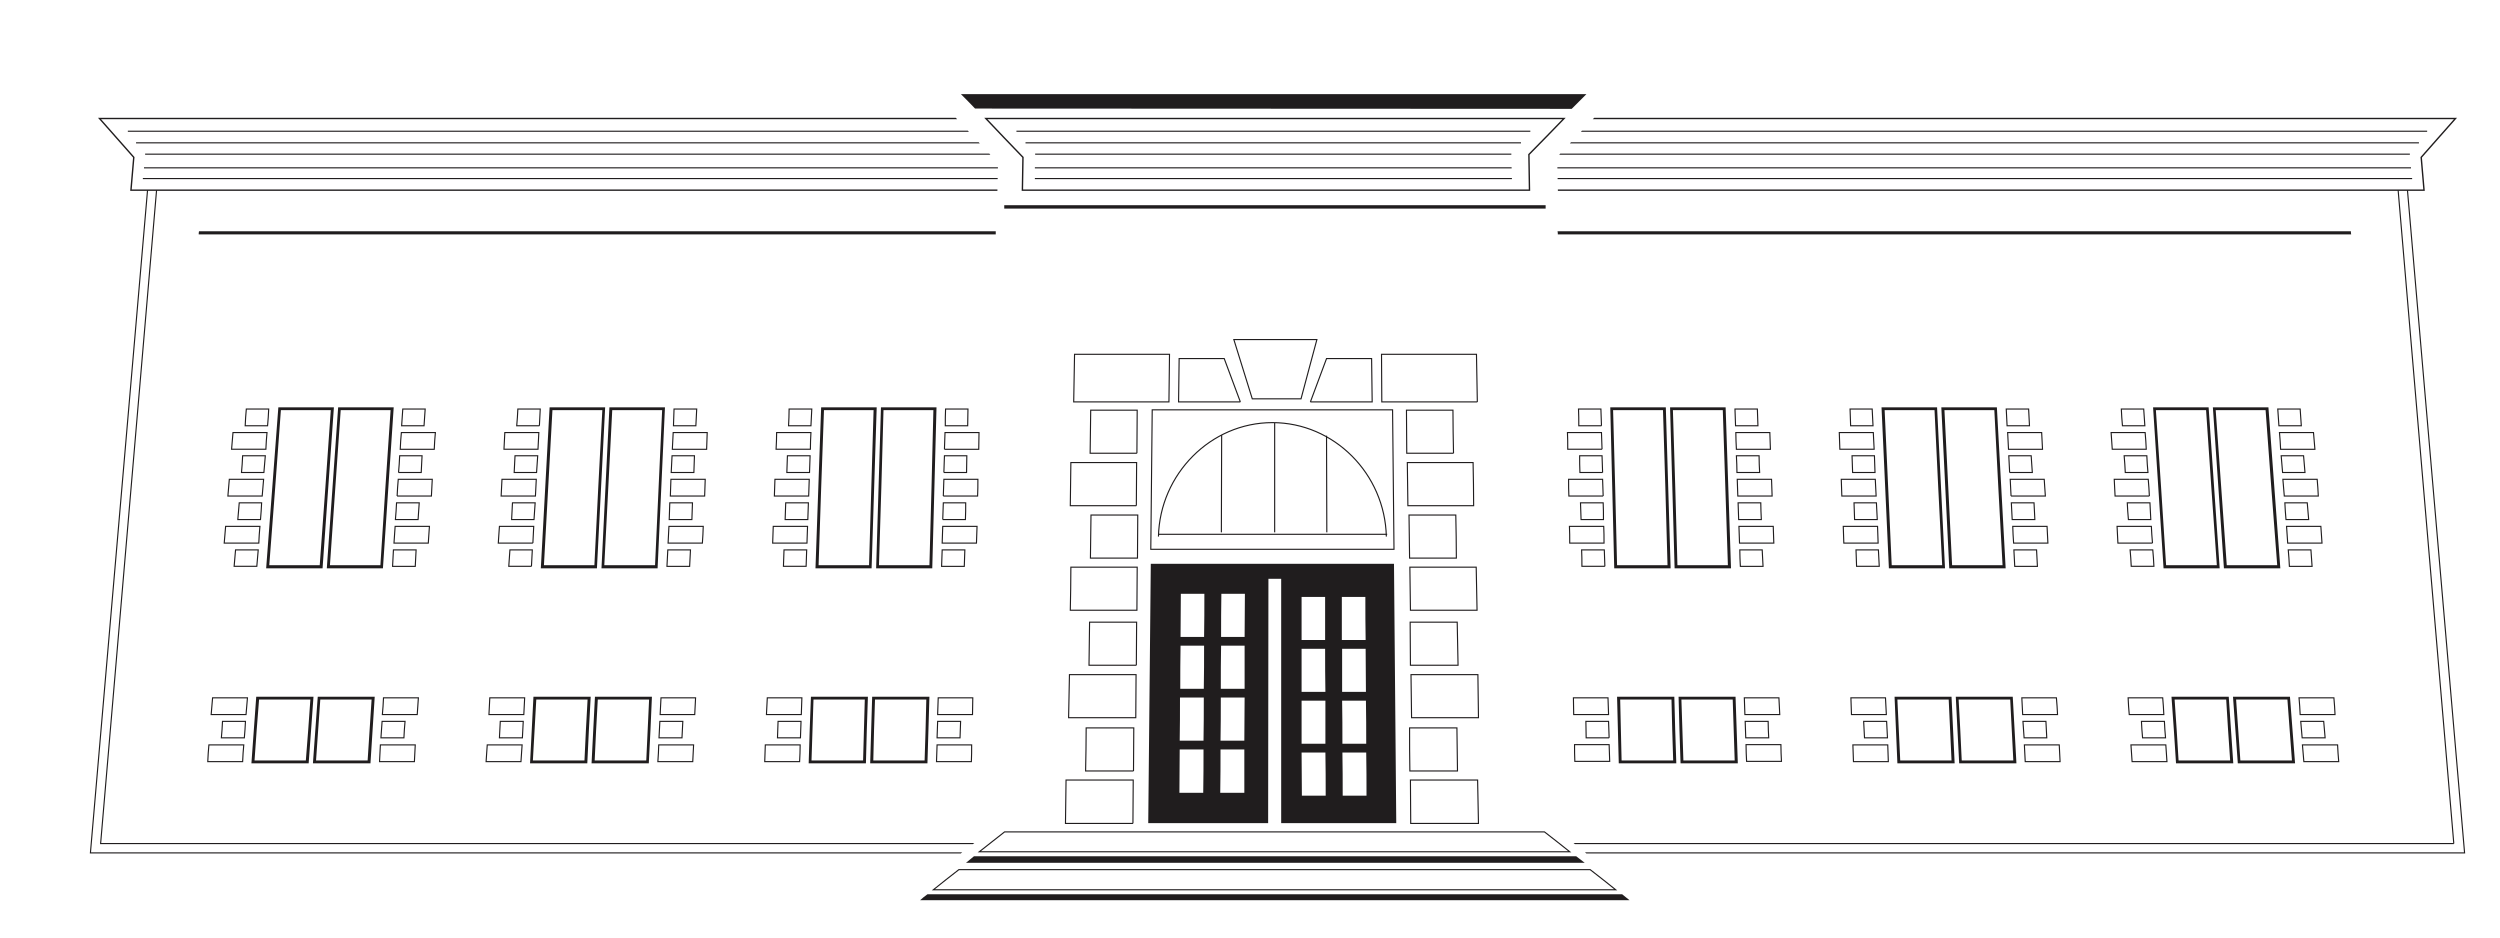 <svg xmlns="http://www.w3.org/2000/svg" viewBox="0 0 882 331" width="882" height="331"><title>New Project</title><defs><clipPath clipPathUnits="userSpaceOnUse" id="cp1"><path d="m46.22 67.1q-10.77 123.16-21.54 246.32h298.23c11.29-8.65 16.92-12.97 28.12-21.63q98.41-0.18 196.82-0.35c7.5 6.16 11.27 9.23 18.81 15.38q154.85 3.32 309.69 6.6c-7.19-82.1-14.33-164.21-21.49-246.32q-404.32 0.01-808.64 0z"></path></clipPath><clipPath clipPathUnits="userSpaceOnUse" id="cp2"><path d="m565.4 38.41c-6.39 6.78-9.6 10.16-16.04 16.94 0.11 5.31 0.17 7.98 0.29 13.29h324.57c-1.11-12.09-1.66-18.13-2.77-30.23z"></path></clipPath><clipPath clipPathUnits="userSpaceOnUse" id="cp3"><path d="m30.92 38.41c-1.1 12.1-1.65 18.14-2.76 30.23q161.85 0.18 323.69 0.35c0.1-4.6 0.15-6.9 0.25-11.51-7.16-7.63-10.73-11.44-17.83-19.07z"></path></clipPath></defs><style>		tspan { white-space:pre } 		.s0 { fill: none;stroke: #201d1e;stroke-miterlimit:10;stroke-width: .4 } 		.s1 { fill: #201d1e } 		.s2 { fill: none;stroke: #201d1e;stroke-miterlimit:10;stroke-width: .5 } 	</style><path id="Path 2" class="s0" d="m553.8 300.5h-208.3c3.6-2.8 5.3-4.2 8.9-7h190.5c3.6 2.8 5.4 4.2 8.9 7zm16.2 13.4h-240.7c3.6-2.9 5.4-4.3 9-7.1h222.7c3.6 2.8 5.4 4.2 9 7.1z"></path><path id="Path 3" class="s1" d="m559.1 304.4h-218.3c1.1-0.9 1.7-1.4 2.8-2.3h212.5c1.2 0.9 1.8 1.4 3 2.3zm15.8 13.2h-250.3c1-0.9 1.5-1.3 2.6-2.1h245.1c1 0.8 1.5 1.2 2.6 2.1zm-220.6-244h191c0-0.5 0-0.7 0-1.2h-191c0 0.5 0 0.7 0 1.2zm200.2-35.2q-105.3-0.1-210.5-0.1c-2-2.1-3-3.1-5-5.1h220.7c-2.1 2.1-3.1 3.1-5.2 5.2z"></path><path id="Path 4" class="s2" d="m551.8 41.8h-204c5.2 5.5 7.8 8.2 13.1 13.7-0.1 4.7-0.1 7-0.2 11.6q89.5 0 178.9 0c-0.1-5-0.1-7.6-0.2-12.6 5-5.1 7.5-7.6 12.4-12.7z"></path><path id="Path 5" class="s0" d="m365.2 54.4h168m-168.1 4.8q84.1 0 168.2 0m-168.2 3.8h168.3m-171.6-12.6q87.4 0 174.8 0m-178-4.1q90.6 0 181.3 0"></path><g id="Mask" clip-path="url(#cp1)"><path id="Path 7" class="s0" d="m869.5 300.9h-837.6q10.3-119.5 20.6-239h796.4c6.9 79.6 13.7 159.3 20.6 239z"></path><path id="Path 8" class="s0" d="m865.7 297.6h-830.2q9.9-116.2 19.9-232.4 395.2 0 790.5 0 9.9 116.2 19.8 232.4z"></path><path id="Path 9" fill-rule="evenodd" class="s1" d="m591.4 269.3h-20.3c-0.2-9.4-0.4-14.1-0.6-23.5h20.2c0.2 9.4 0.4 14.1 0.7 23.5zm-1.7-22.5h-18.1c0.2 8.6 0.3 12.9 0.5 21.5h18.2c-0.3-8.6-0.4-12.9-0.6-21.5zm23.4 22.5h-20.2c-0.3-9.4-0.5-14.1-0.7-23.5h20.1c0.3 9.4 0.5 14.1 0.8 23.5zm-1.8-22.5h-18.1c0.3 8.6 0.4 12.9 0.7 21.5h18.1c-0.3-8.6-0.4-12.9-0.7-21.5z"></path><path id="Path 10" class="s0" d="m491.8 193.8h-85.8c0.2-19.7 0.3-29.5 0.5-49.2h84.8c0.2 19.7 0.3 29.5 0.5 49.2zm-83.1-4.5c0.5-22 18.4-40.2 40.2-40.2 21.8 0 39.7 18.1 40.2 40.2m-76.7-47.5h-33.6c0.1-6.7 0.2-10.1 0.3-16.8h33.5zm46.6-1.1c-6.9 0-10.3 0-17.2 0-2.6-8.4-3.9-12.6-6.5-20.9h29.3c-2.2 8.3-3.4 12.5-5.6 20.9zm-21.4 1.1c-8.7 0-13 0-21.8 0 0.1-6.1 0.1-9.2 0.2-15.3h15.9c2.3 6.1 3.4 9.2 5.7 15.3zm24.7 0h21.8c-0.1-6.1-0.1-9.2-0.2-15.3-6.3 0-9.5 0-15.9 0-2.3 6.1-3.4 9.2-5.7 15.3zm58.9 0h-33.7c0-6.7-0.1-10.1-0.1-16.8h33.5c0.1 6.7 0.2 10.1 0.3 16.8zm-1.3 36.6h-23.2c-0.1-6.1-0.1-9.1-0.2-15.2h23.2c0.1 6.1 0.2 9.1 0.2 15.2zm-119 0c-9.3 0-14 0-23.3 0 0.1-6.1 0.1-9.1 0.2-15.2h23.2c0 6.1-0.1 9.1-0.1 15.2zm0.2-18.5h-16.5c0.1-6 0.1-9.1 0.2-15.2 6.6 0 9.9 0 16.4 0 0 6.1-0.1 9.2-0.1 15.2zm111.7 0h-16.5c0-6-0.1-9.1-0.1-15.2 6.5 0 9.8 0 16.4 0 0 6.1 0.1 9.2 0.2 15.2zm8.3 55.4c-9.4 0-14.1 0-23.5 0-0.1-6-0.1-9.1-0.2-15.2 9.4 0 14.1 0 23.4 0 0.1 6.1 0.2 9.2 0.3 15.2zm-120 0c-9.4 0-14.1 0-23.5 0 0.1-6 0.2-9.1 0.2-15.2 9.4 0 14.1 0 23.4 0 0 6.1-0.1 9.2-0.1 15.2zm0.2-18.4c-6.7 0-10 0-16.6 0 0.1-6.1 0.1-9.2 0.2-15.2h16.5c0 6-0.1 9.1-0.1 15.2zm112.5 0c-6.6 0-9.9 0-16.5 0-0.1-6.1-0.1-9.2-0.2-15.2h16.5c0.1 6 0.2 9.1 0.2 15.2zm7.8 56.3h-23.6c-0.1-6.1-0.1-9.1-0.2-15.2h23.6c0.1 6.1 0.1 9.1 0.2 15.2zm-120.9 0h-23.7c0.1-6.1 0.2-9.1 0.3-15.2h23.5c0 6.1-0.1 9.1-0.1 15.2zm0.2-18.5h-16.7c0.1-6 0.1-9.1 0.2-15.2 6.6 0 10 0 16.6 0 0 6.1-0.1 9.2-0.1 15.2zm113.5 0h-16.8c0-6-0.1-9.1-0.1-15.2 6.6 0 10 0 16.6 0 0.1 6.1 0.2 9.2 0.3 15.2zm7.2 55.8h-23.9c0-6.1-0.1-9.2-0.1-15.3h23.7c0.1 6.1 0.2 9.2 0.3 15.3zm-121.9 0h-23.8c0.1-6.1 0.1-9.2 0.2-15.3h23.7c0 6.1-0.1 9.2-0.1 15.3zm0.2-18.5h-16.9c0.1-6.1 0.2-9.1 0.2-15.2h16.8c0 6.1-0.1 9.1-0.1 15.2zm114.3 0h-16.8c-0.1-6.1-0.1-9.1-0.1-15.2h16.7c0.1 6.1 0.1 9.1 0.2 15.2zm-83.2-118.7c0 13.8-0.1 20.7-0.1 34.5m37.1-34.1c0 13.6 0.1 20.4 0.1 34.1m-18.4-38.7c0 15.5 0 23.2 0 38.7m-41.1 0.7h80.8m78.1 63.6h-12.3c0-2.4-0.1-3.6-0.1-5.9h12.2c0.1 2.3 0.1 3.5 0.2 5.9zm0.2 8.2h-8.1c0-2.3-0.1-3.5-0.1-5.8h8c0.1 2.3 0.1 3.5 0.2 5.8zm0.2 8.3h-12.3c-0.1-2.3-0.1-3.5-0.1-5.9h12.2c0.1 2.4 0.1 3.6 0.2 5.9zm47.7-16.5h12.3c-0.1-2.4-0.2-3.6-0.3-5.9h-12.2c0.1 2.3 0.1 3.5 0.2 5.9zm0.3 8.2h8.1c-0.1-2.3-0.2-3.5-0.2-5.8h-8.1c0.1 2.3 0.1 3.5 0.2 5.8zm0.3 8.3h12.3c-0.1-2.3-0.2-3.5-0.2-5.9h-12.3c0 2.4 0.1 3.6 0.2 5.9z"></path><path id="Path 11" fill-rule="evenodd" class="s1" d="m610.7 200.5h-19.9q-0.8-28.4-1.6-56.8h19.6q0.9 28.4 1.9 56.8zm-2.9-55.8h-17.6c0.7 21.9 1 32.8 1.6 54.7h17.8c-0.7-21.9-1.1-32.8-1.8-54.7z"></path><path id="Path 12" fill-rule="evenodd" class="s1" d="m589.4 200.5c-8 0-11.9 0-19.9 0q-0.7-28.4-1.4-56.8h19.6q0.8 28.4 1.7 56.8zm-2.7-55.8h-17.6c0.6 21.9 0.9 32.8 1.4 54.7h17.8c-0.6-21.9-0.9-32.8-1.6-54.7z"></path><path id="Path 13" class="s0" d="m565 150.2h-8c0-2.4 0-3.5-0.1-5.9h7.9c0.1 2.4 0.1 3.5 0.2 5.9zm0.2 8.3h-12.1c0-2.4 0-3.6-0.1-5.9h12c0.1 2.3 0.1 3.5 0.2 5.9zm0.2 8.2h-8c-0.1-2.3-0.1-3.5-0.1-5.9h7.9c0.1 2.4 0.1 3.6 0.2 5.9zm0.2 8.3h-12.1c-0.1-2.3-0.1-3.5-0.1-5.9h12c0.1 2.4 0.1 3.6 0.2 5.9zm0.1 8.3h-7.9c-0.1-2.4-0.1-3.6-0.2-5.9h8c0.1 2.3 0.1 3.5 0.1 5.9zm0.2 8.3h-12.1c0-2.4 0-3.6-0.1-5.9h12.1c0.1 2.3 0.1 3.5 0.1 5.9zm0.3 8.2h-8.1c0-2.3 0-3.5-0.1-5.8h8c0.1 2.3 0.1 3.5 0.2 5.8zm46.1-49.6h7.9c-0.1-2.4-0.1-3.5-0.2-5.9h-7.9c0.1 2.4 0.1 3.5 0.2 5.9zm0.3 8.3h12c-0.1-2.4-0.1-3.6-0.2-5.9h-12c0 2.3 0.1 3.5 0.2 5.9zm0.2 8.2h8c-0.1-2.3-0.2-3.5-0.2-5.9h-8c0.1 2.4 0.2 3.6 0.2 5.9zm0.3 8.3h12.1c-0.1-2.3-0.1-3.5-0.2-5.9h-12.1c0.1 2.4 0.1 3.6 0.2 5.9zm0.3 8.3h8c-0.1-2.4-0.2-3.6-0.2-5.9h-8c0.1 2.3 0.1 3.5 0.2 5.9zm0.3 8.3h12.1c-0.1-2.4-0.1-3.6-0.2-5.9h-12.1c0.1 2.3 0.1 3.5 0.2 5.9zm0.3 8.2h8c-0.1-2.3-0.2-3.5-0.3-5.8h-7.9c0 2.3 0.1 3.5 0.2 5.8z"></path><path id="Path 14" fill-rule="evenodd" class="s1" d="m689.6 269.3h-20.2c-0.4-9.4-0.6-14.1-1-23.5h20.1c0.4 9.4 0.7 14.1 1.1 23.5zm-2.1-22.5h-18.1c0.4 8.6 0.6 12.9 1 21.5h18.1c-0.4-8.6-0.6-12.9-1-21.5zm23.9 22.5h-20.2c-0.5-9.4-0.7-14.1-1.2-23.5h20.1c0.5 9.4 0.8 14.1 1.3 23.5zm-2.2-22.5h-18.2c0.5 8.6 0.7 12.9 1.1 21.5h18.2c-0.4-8.6-0.7-12.9-1.1-21.5z"></path><path id="Path 15" class="s0" d="m665.5 252.1h-12.3c-0.1-2.3-0.1-3.5-0.2-5.9h12.2c0.1 2.4 0.2 3.6 0.3 5.9zm0.4 8.2h-8.1c-0.1-2.3-0.2-3.5-0.3-5.8h8.1c0.1 2.3 0.2 3.5 0.3 5.8zm0.3 8.4h-12.3c-0.1-2.4-0.1-3.6-0.2-5.9h12.3c0.1 2.3 0.1 3.5 0.2 5.9zm47.4-16.6h12.3c-0.1-2.3-0.2-3.5-0.4-5.9h-12.2c0.1 2.4 0.2 3.6 0.3 5.9zm0.5 8.2h8c-0.1-2.3-0.2-3.5-0.3-5.8h-8.1c0.2 2.3 0.2 3.5 0.4 5.8zm0.4 8.4h12.3c-0.1-2.4-0.2-3.6-0.3-5.9h-12.3c0.1 2.3 0.2 3.5 0.3 5.9z"></path><path id="Path 16" fill-rule="evenodd" class="s1" d="m707.6 200.5h-19.9q-1.4-28.4-2.8-56.8h19.6q1.5 28.4 3.1 56.8zm-4-55.8h-17.6c1.1 21.9 1.6 32.8 2.7 54.7 7.1 0 10.7 0 17.8 0-1.2-21.9-1.8-32.8-2.9-54.7z"></path><path id="Path 17" fill-rule="evenodd" class="s1" d="m686.2 200.5h-19.8q-1.3-28.4-2.6-56.8h19.6q1.4 28.4 2.8 56.8zm-3.7-55.8h-17.6c1 21.9 1.5 32.8 2.5 54.7h17.8c-1.1-21.9-1.7-32.8-2.7-54.7z"></path><path id="Path 18" class="s0" d="m660.8 150.2h-7.9c-0.1-2.4-0.1-3.5-0.2-5.9h7.8c0.1 2.4 0.2 3.5 0.3 5.9zm0.4 8.3h-12.1c-0.1-2.4-0.1-3.6-0.2-5.9h12c0.1 2.3 0.2 3.5 0.3 5.9zm0.3 8.2c-3.1 0-4.7 0-7.9 0-0.1-2.3-0.1-3.5-0.2-5.9h7.9c0.1 2.4 0.1 3.6 0.2 5.9zm0.4 8.3h-12.1c-0.1-2.3-0.1-3.5-0.2-5.9 4.8 0 7.2 0 12 0 0.1 2.4 0.2 3.6 0.3 5.9zm0.4 8.3h-8c-0.1-2.4-0.1-3.6-0.2-5.9h7.9c0.1 2.3 0.2 3.5 0.3 5.9zm0.3 8.3c-4.8 0-7.2 0-12.1 0l-0.2-5.9h12.1c0.1 2.3 0.1 3.5 0.2 5.9zm0.4 8.2h-8c-0.1-2.3-0.1-3.5-0.2-5.8h7.9c0.1 2.3 0.2 3.5 0.3 5.8zm45.1-49.6c3.2 0 4.8 0 7.9 0-0.1-2.4-0.2-3.5-0.3-5.9-3.1 0-4.7 0-7.9 0 0.1 2.4 0.2 3.5 0.3 5.9zm0.5 8.3h12c-0.1-2.4-0.2-3.6-0.3-5.9h-12c0.1 2.3 0.2 3.5 0.3 5.9zm0.4 8.2c3.2 0 4.8 0 8 0-0.2-2.3-0.2-3.5-0.4-5.9h-7.9c0.1 2.4 0.2 3.6 0.3 5.9zm0.5 8.3h12.1c-0.2-2.3-0.2-3.5-0.4-5.9h-12c0.1 2.4 0.2 3.6 0.3 5.9zm0.4 8.3c3.2 0 4.8 0 8 0-0.1-2.4-0.2-3.6-0.3-5.9h-8zm0.5 8.3c4.8 0 7.2 0 12.1 0-0.1-2.4-0.2-3.6-0.3-5.9-4.9 0-7.3 0-12.1 0 0.1 2.3 0.1 3.5 0.3 5.9zm0.4 8.2h8c-0.1-2.3-0.2-3.5-0.3-5.8h-8c0.1 2.3 0.2 3.5 0.3 5.8z"></path><path id="Path 19" fill-rule="evenodd" class="s1" d="m787.9 269.3h-20.2c-0.6-9.4-0.9-14.1-1.6-23.5h20.2c0.6 9.4 1 14.1 1.6 23.5zm-2.5-22.5h-18.2c0.6 8.6 0.9 12.9 1.4 21.5h18.2c-0.6-8.6-0.9-12.9-1.4-21.5z"></path><path id="Path 20" fill-rule="evenodd" class="s1" d="m809.7 269.3h-20.2c-0.7-9.4-1-14.1-1.7-23.5h20.1c0.7 9.4 1.1 14.1 1.8 23.5zm-2.7-22.5h-18.1c0.6 8.6 0.9 12.9 1.5 21.5h18.2c-0.6-8.6-1-12.9-1.6-21.5z"></path><path id="Path 21" class="s0" d="m763.4 252.1h-12.2c-0.2-2.3-0.3-3.5-0.4-5.9h12.2c0.2 2.4 0.3 3.6 0.4 5.9zm0.6 8.2h-8.1c-0.2-2.3-0.3-3.5-0.4-5.8h8.1c0.1 2.3 0.2 3.5 0.4 5.8zm0.5 8.4h-12.3c-0.2-2.4-0.2-3.6-0.4-5.9h12.3c0.2 2.3 0.2 3.5 0.4 5.9zm47-16.6h12.3c-0.1-2.3-0.2-3.5-0.4-5.9h-12.3c0.2 2.4 0.3 3.6 0.4 5.9zm0.7 8.2h8.1c-0.2-2.3-0.3-3.5-0.5-5.8h-8.1c0.2 2.3 0.3 3.5 0.5 5.8zm0.6 8.4h12.3c-0.2-2.4-0.3-3.6-0.4-5.9h-12.4c0.2 2.3 0.3 3.5 0.5 5.9z"></path><path id="Path 22" fill-rule="evenodd" class="s1" d="m804.5 200.5h-19.9q-1.9-28.4-3.9-56.8h19.6q2.1 28.4 4.2 56.8zm-5.2-55.8h-17.6c1.6 21.9 2.3 32.8 3.9 54.7h17.8c-1.7-21.9-2.5-32.8-4.1-54.7z"></path><path id="Path 23" fill-rule="evenodd" class="s1" d="m783.1 200.5c-7.9 0-11.9 0-19.8 0q-1.8-28.4-3.7-56.8h19.6q2 28.4 3.9 56.8zm-4.8-55.8h-17.7c1.5 21.9 2.2 32.8 3.6 54.7h17.9c-1.6-21.9-2.3-32.8-3.8-54.7z"></path><path id="Path 24" class="s0" d="m756.7 150.2c-3.2 0-4.8 0-7.9 0-0.2-2.4-0.3-3.5-0.4-5.9 3.2 0 4.7 0 7.9 0 0.2 2.4 0.2 3.5 0.4 5.9zm0.5 8.3h-12c-0.2-2.4-0.2-3.6-0.4-5.9h12c0.2 2.3 0.3 3.5 0.4 5.9zm0.6 8.2c-3.2 0-4.8 0-8 0-0.1-2.3-0.2-3.5-0.4-5.9h8c0.1 2.4 0.2 3.6 0.4 5.9zm0.5 8.3h-12.1c-0.1-2.3-0.2-3.5-0.3-5.9 4.8 0 7.2 0 12 0 0.2 2.4 0.3 3.6 0.4 5.9zm0.5 8.3c-3.2 0-4.8 0-7.9 0-0.2-2.4-0.3-3.6-0.4-5.9h8c0.1 2.3 0.2 3.5 0.3 5.9zm0.6 8.3h-12.2c-0.1-2.4-0.2-3.6-0.3-5.9h12.1c0.1 2.3 0.2 3.5 0.4 5.9zm0.5 8.2h-8c-0.1-2.3-0.2-3.5-0.4-5.8h8c0.2 2.3 0.3 3.5 0.4 5.8zm44.1-49.6c3.2 0 4.8 0 7.9 0-0.2-2.4-0.2-3.5-0.4-5.9-3.2 0-4.8 0-7.9 0 0.2 2.4 0.2 3.5 0.4 5.9zm0.6 8.3h12.1c-0.2-2.4-0.3-3.6-0.5-5.9h-12c0.2 2.3 0.3 3.5 0.4 5.9zm0.7 8.2h7.9c-0.2-2.3-0.3-3.5-0.5-5.9h-7.9c0.2 2.4 0.3 3.6 0.5 5.9zm0.6 8.3h12c-0.1-2.3-0.2-3.5-0.4-5.9-4.8 0-7.2 0-12.1 0 0.2 2.4 0.3 3.6 0.5 5.9zm0.6 8.3c3.2 0 4.8 0 8 0-0.2-2.4-0.3-3.6-0.5-5.9h-7.9c0.1 2.3 0.2 3.5 0.4 5.9zm0.6 8.3c4.9 0 7.3 0 12.1 0-0.2-2.4-0.2-3.6-0.4-5.9h-12.1c0.2 2.3 0.2 3.5 0.4 5.9zm0.6 8.2h8c-0.2-2.3-0.2-3.5-0.4-5.8h-8c0.2 2.3 0.3 3.5 0.4 5.8z"></path><path id="Path 25" fill-rule="evenodd" class="s1" d="m108.9 269.3h-20.2c0.7-9.4 1-14.1 1.7-23.5h20.2c-0.7 9.4-1 14.1-1.7 23.5zm0.6-22.5h-18.1c-0.7 8.6-1 12.9-1.6 21.5h18.1c0.7-8.6 1-12.9 1.6-21.5z"></path><path id="Path 26" fill-rule="evenodd" class="s1" d="m130.7 269.3h-20.3c0.7-9.4 1-14.1 1.7-23.5h20.1c-0.6 9.4-0.9 14.1-1.5 23.5zm0.4-22.5h-18.1c-0.6 8.6-0.9 12.9-1.5 21.5h18.2c0.6-8.6 0.8-12.9 1.4-21.5z"></path><path id="Path 27" class="s0" d="m86.8 252.1h-12.3c0.2-2.3 0.3-3.5 0.5-5.9h12.3c-0.2 2.4-0.3 3.6-0.5 5.9zm-0.6 8.2h-8.1c0.2-2.3 0.3-3.5 0.4-5.8h8.1c-0.1 2.3-0.2 3.5-0.4 5.8zm-0.6 8.4h-12.3c0.1-2.4 0.2-3.6 0.4-5.9h12.3c-0.2 2.3-0.3 3.5-0.4 5.9zm49.3-16.6h12.3c0.2-2.3 0.2-3.5 0.4-5.9h-12.3c-0.1 2.4-0.2 3.6-0.4 5.9zm-0.5 8.2h8.1c0.1-2.3 0.2-3.5 0.4-5.8h-8.1c-0.2 2.3-0.2 3.5-0.4 5.8zm-0.5 8.4h12.3c0.1-2.4 0.2-3.6 0.3-5.9h-12.3c-0.1 2.3-0.2 3.5-0.3 5.9z"></path><path id="Path 28" fill-rule="evenodd" class="s1" d="m135.1 200.5h-19.8q2-28.4 4-56.8h19.6q-1.9 28.4-3.8 56.8zm2.7-55.8c-7 0-10.6 0-17.6 0-1.5 21.9-2.3 32.8-3.8 54.7h17.8c1.4-21.9 2.1-32.8 3.6-54.7z"></path><path id="Path 29" fill-rule="evenodd" class="s1" d="m113.8 200.5c-8 0-11.9 0-19.9 0q2.2-28.4 4.3-56.8h19.6q-2 28.4-4 56.8zm2.9-55.8h-17.6c-1.6 21.9-2.4 32.8-4.1 54.7 7.1 0 10.7 0 17.8 0 1.6-21.9 2.4-32.8 3.9-54.7z"></path><path id="Path 30" class="s0" d="m94.4 150.2c-3.2 0-4.8 0-7.9 0 0.1-2.4 0.2-3.5 0.4-5.9h7.9c-0.1 2.4-0.2 3.5-0.4 5.9zm-0.6 8.3h-12.1c0.2-2.4 0.3-3.6 0.5-5.9h12c-0.2 2.3-0.3 3.5-0.4 5.9zm-0.7 8.2c-3.1 0-4.7 0-7.9 0 0.2-2.3 0.3-3.5 0.4-5.9 3.2 0 4.8 0 8 0-0.2 2.4-0.3 3.6-0.5 5.9zm-0.6 8.3h-12.1c0.2-2.3 0.3-3.5 0.5-5.9 4.8 0 7.2 0 12.1 0-0.2 2.4-0.3 3.6-0.5 5.9zm-0.6 8.3c-3.2 0-4.8 0-8 0 0.2-2.4 0.3-3.6 0.5-5.9 3.1 0 4.7 0 7.9 0-0.1 2.3-0.2 3.5-0.4 5.9zm-0.6 8.3h-12.2c0.2-2.4 0.3-3.6 0.5-5.9h12.1c-0.2 2.3-0.3 3.5-0.4 5.9zm-0.7 8.2c-3.2 0-4.8 0-8 0 0.2-2.3 0.3-3.5 0.5-5.8 3.2 0 4.8 0 8 0-0.2 2.3-0.3 3.5-0.5 5.8zm51.1-49.6c3.2 0 4.8 0 7.9 0 0.2-2.4 0.2-3.5 0.4-5.9-3.2 0-4.7 0-7.9 0-0.2 2.4-0.2 3.5-0.4 5.9zm-0.5 8.3c4.8 0 7.2 0 12 0 0.1-2.4 0.2-3.6 0.4-5.9h-12c-0.2 2.3-0.3 3.5-0.4 5.9zm-0.6 8.2c3.2 0 4.8 0 8 0 0.1-2.3 0.2-3.5 0.3-5.9h-7.9c-0.1 2.4-0.2 3.6-0.4 5.9zm-0.5 8.3c4.8 0 7.2 0 12.1 0 0.1-2.3 0.2-3.5 0.3-5.9h-12c-0.2 2.4-0.3 3.6-0.4 5.9zm-0.6 8.3c3.2 0 4.8 0 8 0 0.2-2.4 0.2-3.6 0.4-5.9h-8c-0.1 2.3-0.2 3.5-0.4 5.9zm-0.5 8.3h12.1c0.2-2.4 0.2-3.6 0.4-5.9-4.9 0-7.3 0-12.1 0-0.2 2.3-0.2 3.5-0.4 5.9zm-0.5 8.2h8c0.1-2.3 0.2-3.5 0.3-5.8h-8c-0.1 2.3-0.2 3.5-0.3 5.8z"></path><path id="Path 31" fill-rule="evenodd" class="s1" d="m207.2 269.3h-20.2c0.5-9.4 0.7-14.1 1.2-23.5h20.2c-0.5 9.4-0.8 14.1-1.2 23.5zm0.1-22.5h-18.1c-0.5 8.6-0.7 12.9-1.2 21.5h18.2c0.4-8.6 0.6-12.9 1.1-21.5zm21.6 22.5h-20.2c0.5-9.4 0.7-14.1 1.2-23.5h20.1c-0.4 9.4-0.6 14.1-1.1 23.5zm0.1-22.5h-18.1c-0.5 8.6-0.7 12.9-1.1 21.5h18.2c0.4-8.6 0.6-12.9 1-21.5z"></path><path id="Path 32" class="s0" d="m184.8 252.1h-12.3c0.1-2.3 0.2-3.5 0.3-5.9h12.3c-0.1 2.4-0.2 3.6-0.3 5.9zm-0.5 8.2h-8.1c0.1-2.3 0.2-3.5 0.3-5.8h8.1c-0.1 2.3-0.2 3.5-0.3 5.8zm-0.5 8.4h-12.3c0.2-2.4 0.2-3.6 0.4-5.9h12.3c-0.2 2.3-0.2 3.5-0.4 5.9zm49.1-16.6h12.2c0.1-2.3 0.2-3.5 0.3-5.9h-12.2c-0.1 2.4-0.2 3.6-0.3 5.9zm-0.4 8.2h8.1c0.1-2.3 0.2-3.5 0.3-5.8h-8.1c-0.1 2.3-0.2 3.5-0.3 5.8zm-0.4 8.4h12.3c0.1-2.4 0.2-3.6 0.3-5.9h-12.3c-0.1 2.3-0.1 3.5-0.3 5.9z"></path><path id="Path 33" fill-rule="evenodd" class="s1" d="m232 200.5c-7.9 0-11.9 0-19.8 0q1.4-28.4 2.8-56.8h19.6q-1.3 28.4-2.6 56.8zm1.6-55.8h-17.6c-1.1 21.9-1.7 32.8-2.8 54.7h17.9c1-21.9 1.5-32.8 2.5-54.7z"></path><path id="Path 34" fill-rule="evenodd" class="s1" d="m210.6 200.5c-7.9 0-11.8 0-19.8 0q1.6-28.4 3.1-56.8h19.6q-1.4 28.4-2.9 56.8zm1.9-55.8h-17.6c-1.2 21.9-1.8 32.8-3 54.7 7.1 0 10.7 0 17.8 0 1.1-21.9 1.6-32.8 2.8-54.7z"></path><path id="Path 35" class="s0" d="m190.3 150.2h-8c0.2-2.4 0.3-3.5 0.4-5.9 3.1 0 4.7 0 7.9 0-0.1 2.4-0.2 3.5-0.3 5.9zm-0.5 8.3h-12c0.1-2.4 0.2-3.6 0.3-5.9h12c-0.1 2.3-0.2 3.5-0.3 5.9zm-0.5 8.2h-7.9c0.1-2.3 0.2-3.5 0.3-5.9h8c-0.2 2.4-0.2 3.6-0.4 5.9zm-0.4 8.3h-12.1c0.1-2.3 0.2-3.5 0.3-5.9h12.1c-0.1 2.4-0.2 3.6-0.3 5.9zm-0.5 8.3c-3.2 0-4.7 0-7.9 0 0.1-2.4 0.2-3.6 0.3-5.9h8c-0.2 2.3-0.2 3.5-0.4 5.9zm-0.4 8.3c-4.9 0-7.3 0-12.2 0 0.2-2.4 0.2-3.6 0.4-5.9h12.1c-0.1 2.3-0.2 3.5-0.3 5.9zm-0.5 8.2h-8c0.2-2.3 0.2-3.5 0.4-5.8h7.9c-0.1 2.3-0.2 3.5-0.3 5.8zm50.1-49.6h7.9c0.1-2.4 0.2-3.5 0.3-5.9h-8c-0.1 2.4-0.1 3.5-0.2 5.9zm-0.4 8.3h12.1c0.1-2.4 0.1-3.6 0.2-5.9h-12c-0.1 2.3-0.2 3.5-0.3 5.9zm-0.4 8.2c3.2 0 4.8 0 8 0 0.1-2.3 0.1-3.5 0.2-5.9h-7.9c-0.1 2.4-0.2 3.6-0.3 5.9zm-0.3 8.3h12.1c0.1-2.3 0.1-3.5 0.2-5.9h-12.1c-0.1 2.4-0.1 3.6-0.2 5.9zm-0.4 8.3c3.2 0 4.8 0 8 0 0.1-2.4 0.1-3.6 0.2-5.9h-8c-0.1 2.3-0.1 3.5-0.2 5.9zm-0.4 8.3c4.9 0 7.3 0 12.1 0 0.2-2.4 0.2-3.6 0.3-5.9h-12.1c-0.1 2.3-0.2 3.5-0.3 5.9zm-0.4 8.2h8c0.1-2.3 0.2-3.5 0.3-5.8h-8c-0.1 2.3-0.2 3.5-0.3 5.8z"></path><path id="Path 36" fill-rule="evenodd" class="s1" d="m305.5 269.3h-20.2c0.3-9.4 0.4-14.1 0.8-23.5h20.1c-0.3 9.4-0.5 14.1-0.7 23.5zm-0.4-22.5h-18.1c-0.3 8.6-0.4 12.9-0.7 21.5h18.2c0.2-8.6 0.4-12.9 0.6-21.5zm22.1 22.5h-20.2c0.3-9.4 0.4-14.1 0.7-23.5h20.2c-0.3 9.4-0.4 14.1-0.7 23.5zm-0.4-22.5h-18.1c-0.3 8.6-0.4 12.9-0.6 21.5h18.1c0.3-8.6 0.4-12.9 0.6-21.5z"></path><path id="Path 37" class="s0" d="m282.7 252.1h-12.3c0.1-2.3 0.2-3.5 0.3-5.9h12.2c-0.1 2.4-0.1 3.6-0.2 5.9zm-0.3 8.2h-8.1c0.1-2.3 0.1-3.5 0.2-5.8h8.1c-0.1 2.3-0.1 3.5-0.2 5.8zm-0.3 8.4h-12.3c0.1-2.4 0.1-3.6 0.2-5.9h12.3c0 2.3-0.1 3.5-0.2 5.9zm48.7-16.6h12.3c0-2.3 0.1-3.5 0.1-5.9h-12.2c-0.1 2.4-0.1 3.6-0.2 5.9zm-0.2 8.2h8.1c0.1-2.3 0.1-3.5 0.2-5.8h-8.1c-0.1 2.3-0.1 3.5-0.2 5.8zm-0.2 8.4h12.3c0.1-2.4 0.1-3.6 0.1-5.9h-12.2c-0.1 2.3-0.1 3.5-0.2 5.9z"></path><path id="Path 38" fill-rule="evenodd" class="s1" d="m328.9 200.5h-19.8q0.8-28.4 1.7-56.8h19.6q-0.8 28.4-1.5 56.8zm0.4-55.8h-17.6c-0.6 21.9-0.9 32.8-1.6 54.7h17.8c0.6-21.9 0.9-32.8 1.4-54.7z"></path><path id="Path 39" fill-rule="evenodd" class="s1" d="m307.5 200.5h-19.8q1-28.4 2-56.8h19.6q-0.9 28.4-1.8 56.8zm0.7-55.8h-17.5c-0.8 21.9-1.2 32.8-1.9 54.7h17.8c0.6-21.9 1-32.8 1.6-54.7z"></path><path id="Path 40" class="s0" d="m286.1 150.2h-7.9c0.1-2.4 0.2-3.5 0.2-5.9h8c-0.1 2.4-0.2 3.5-0.3 5.9zm-0.2 8.3h-12.1c0.1-2.4 0.2-3.6 0.2-5.9h12.1c-0.1 2.3-0.2 3.5-0.2 5.9zm-0.3 8.2h-8c0.1-2.3 0.1-3.5 0.2-5.9h8c-0.1 2.4-0.1 3.6-0.2 5.9zm-0.3 8.3h-12.1c0.1-2.3 0.1-3.5 0.2-5.9 4.8 0 7.3 0 12.1 0-0.1 2.4-0.1 3.6-0.2 5.9zm-0.3 8.3h-8c0.1-2.4 0.1-3.6 0.2-5.9h8c-0.1 2.3-0.1 3.5-0.2 5.9zm-0.3 8.3h-12.1c0.1-2.4 0.1-3.6 0.2-5.9h12.1c-0.1 2.3-0.1 3.5-0.2 5.9zm-0.3 8.2h-8c0.1-2.3 0.1-3.5 0.2-5.8h8c-0.1 2.3-0.1 3.5-0.2 5.8zm49.1-49.6h7.9c0-2.4 0.1-3.5 0.1-5.9-3.1 0-4.7 0-7.9 0-0.1 2.4-0.1 3.5-0.1 5.9zm-0.3 8.3h12.1c0-2.4 0.1-3.6 0.1-5.9h-12c-0.1 2.3-0.1 3.5-0.2 5.9zm-0.2 8.2c3.2 0 4.8 0 8 0 0-2.3 0.1-3.5 0.1-5.9h-7.9c-0.1 2.4-0.1 3.6-0.2 5.9zm-0.2 8.3h12.1c0.1-2.3 0.1-3.5 0.1-5.9-4.8 0-7.2 0-12 0-0.1 2.4-0.1 3.6-0.2 5.9zm-0.2 8.3h8c0.1-2.4 0.1-3.6 0.1-5.9h-7.9c-0.1 2.3-0.1 3.5-0.2 5.9zm-0.2 8.3h12.1c0.1-2.4 0.1-3.6 0.2-5.9h-12.1c-0.1 2.3-0.1 3.5-0.2 5.9zm-0.2 8.2h8c0.1-2.3 0.1-3.5 0.2-5.8h-8c-0.1 2.3-0.1 3.5-0.2 5.8z"></path><path id="Path 41" fill-rule="evenodd" class="s1" d="m549.5 81.6h279.9c0 0.5 0 0.7 0.1 1.1q-140 0-279.9 0c0-0.4 0-0.6-0.1-1.1zm-479.3 0q140.6 0 281.1 0c0 0.5 0 0.7 0 1.1h-281.2c0-0.4 0-0.6 0.1-1.1zm421.6 117.3q0.4 45.7 0.8 91.5h-40.6q0-43.1 0-86.2h-4.5q-0.1 43.1-0.1 86.2h-42.3q0.5-45.8 0.9-91.5zm-10 30h-8.3c0 6.1 0 9.1 0 15.2h8.4c0-6.1-0.1-9.1-0.1-15.2zm0.1 18.3h-8.4c0.1 6.1 0.1 9.1 0.1 15.2h8.4c0-6.1 0-9.1-0.1-15.2zm0.1 18.3h-8.4c0.1 6.1 0.1 9.1 0.1 15.2h8.4c0-6.1 0-9.1-0.1-15.2zm-14.5-54.9h-8.3c0 6 0 9.1 0 15.2h8.3c0-6.1 0-9.2 0-15.2zm0 18.3h-8.3c0 6.1 0 9.1 0 15.2h8.4c-0.1-6.1-0.1-9.1-0.1-15.2zm0.1 18.3h-8.4c0 6.1 0 9.1 0 15.2h8.4c0-6.1 0-9.1 0-15.2zm0 18.3h-8.4c0 6.1 0.1 9.1 0.1 15.2h8.4c0-6.1 0-9.1-0.1-15.2zm-28.4-56h-8.3c-0.1 6.1-0.1 9.1-0.1 15.2h8.3c0-6.1 0.1-9.1 0.1-15.2zm-0.1 18.3h-8.3c-0.1 6.1-0.1 9.1-0.1 15.2h8.4c0-6.1 0-9.1 0-15.2zm0 18.3h-8.4c0 6.1 0 9.1-0.1 15.2h8.4c0-6.1 0.1-9.1 0.1-15.2zm-0.1 18.3h-8.4c0 6.1 0 9.2-0.1 15.3h8.5c0-6.1 0-9.2 0-15.3zm-14.1-54.9h-8.3c0 6.1-0.1 9.1-0.1 15.2h8.3c0.1-6.1 0.1-9.1 0.1-15.2zm-0.1 18.3h-8.3c-0.1 6.1-0.1 9.1-0.1 15.2h8.3c0.1-6.1 0.1-9.1 0.1-15.2zm-0.1 18.3h-8.4c0 6.1 0 9.1-0.1 15.2h8.4c0.1-6.1 0.1-9.1 0.1-15.2zm-0.1 18.3h-8.4c0 6.1-0.1 9.2-0.1 15.3h8.4c0.1-6.1 0.1-9.2 0.1-15.3zm57.1-53.8h-8.3c0 6 0 9.1 0 15.2h8.4c-0.1-6.1-0.1-9.2-0.1-15.2z"></path></g><g id="Mask" clip-path="url(#cp2)"><path id="Path 44" class="s2" d="m549.2 41.8h317.1c-4.8 5.5-7.3 8.2-12.1 13.7 0.4 4.7 0.6 7 1 11.6h-318.8c-1.1-4.3-1.6-6.4-2.6-10.6 6.2-5.9 9.3-8.9 15.4-14.7z"></path><path id="Path 45" class="s0" d="m850.2 54.4h-301.3m301.7 4.8h-303.2m303.6 3.8h-303.5m305.9-12.6q-150.8 0-301.6 0m304.5-4.1h-301.4"></path></g><g id="Mask" clip-path="url(#cp3)"><path id="Path 48" class="s2" d="m352.2 41.8q-158.6 0-317.1 0c4.8 5.5 7.3 8.2 12.1 13.7-0.4 4.7-0.6 7-1 11.6q159.4 0 318.8 0c1-4.3 1.6-6.4 2.6-10.6-6.2-5.9-9.3-8.9-15.4-14.7z"></path><path id="Path 49" class="s0" d="m51.2 54.4q150.6 0 301.3 0m-301.7 4.8q151.6 0 303.2 0m-303.6 3.8q151.8 0 303.5 0m-305.9-12.6q150 0 300 0m-302.9-4.1q149.8 0 299.7 0"></path></g></svg>